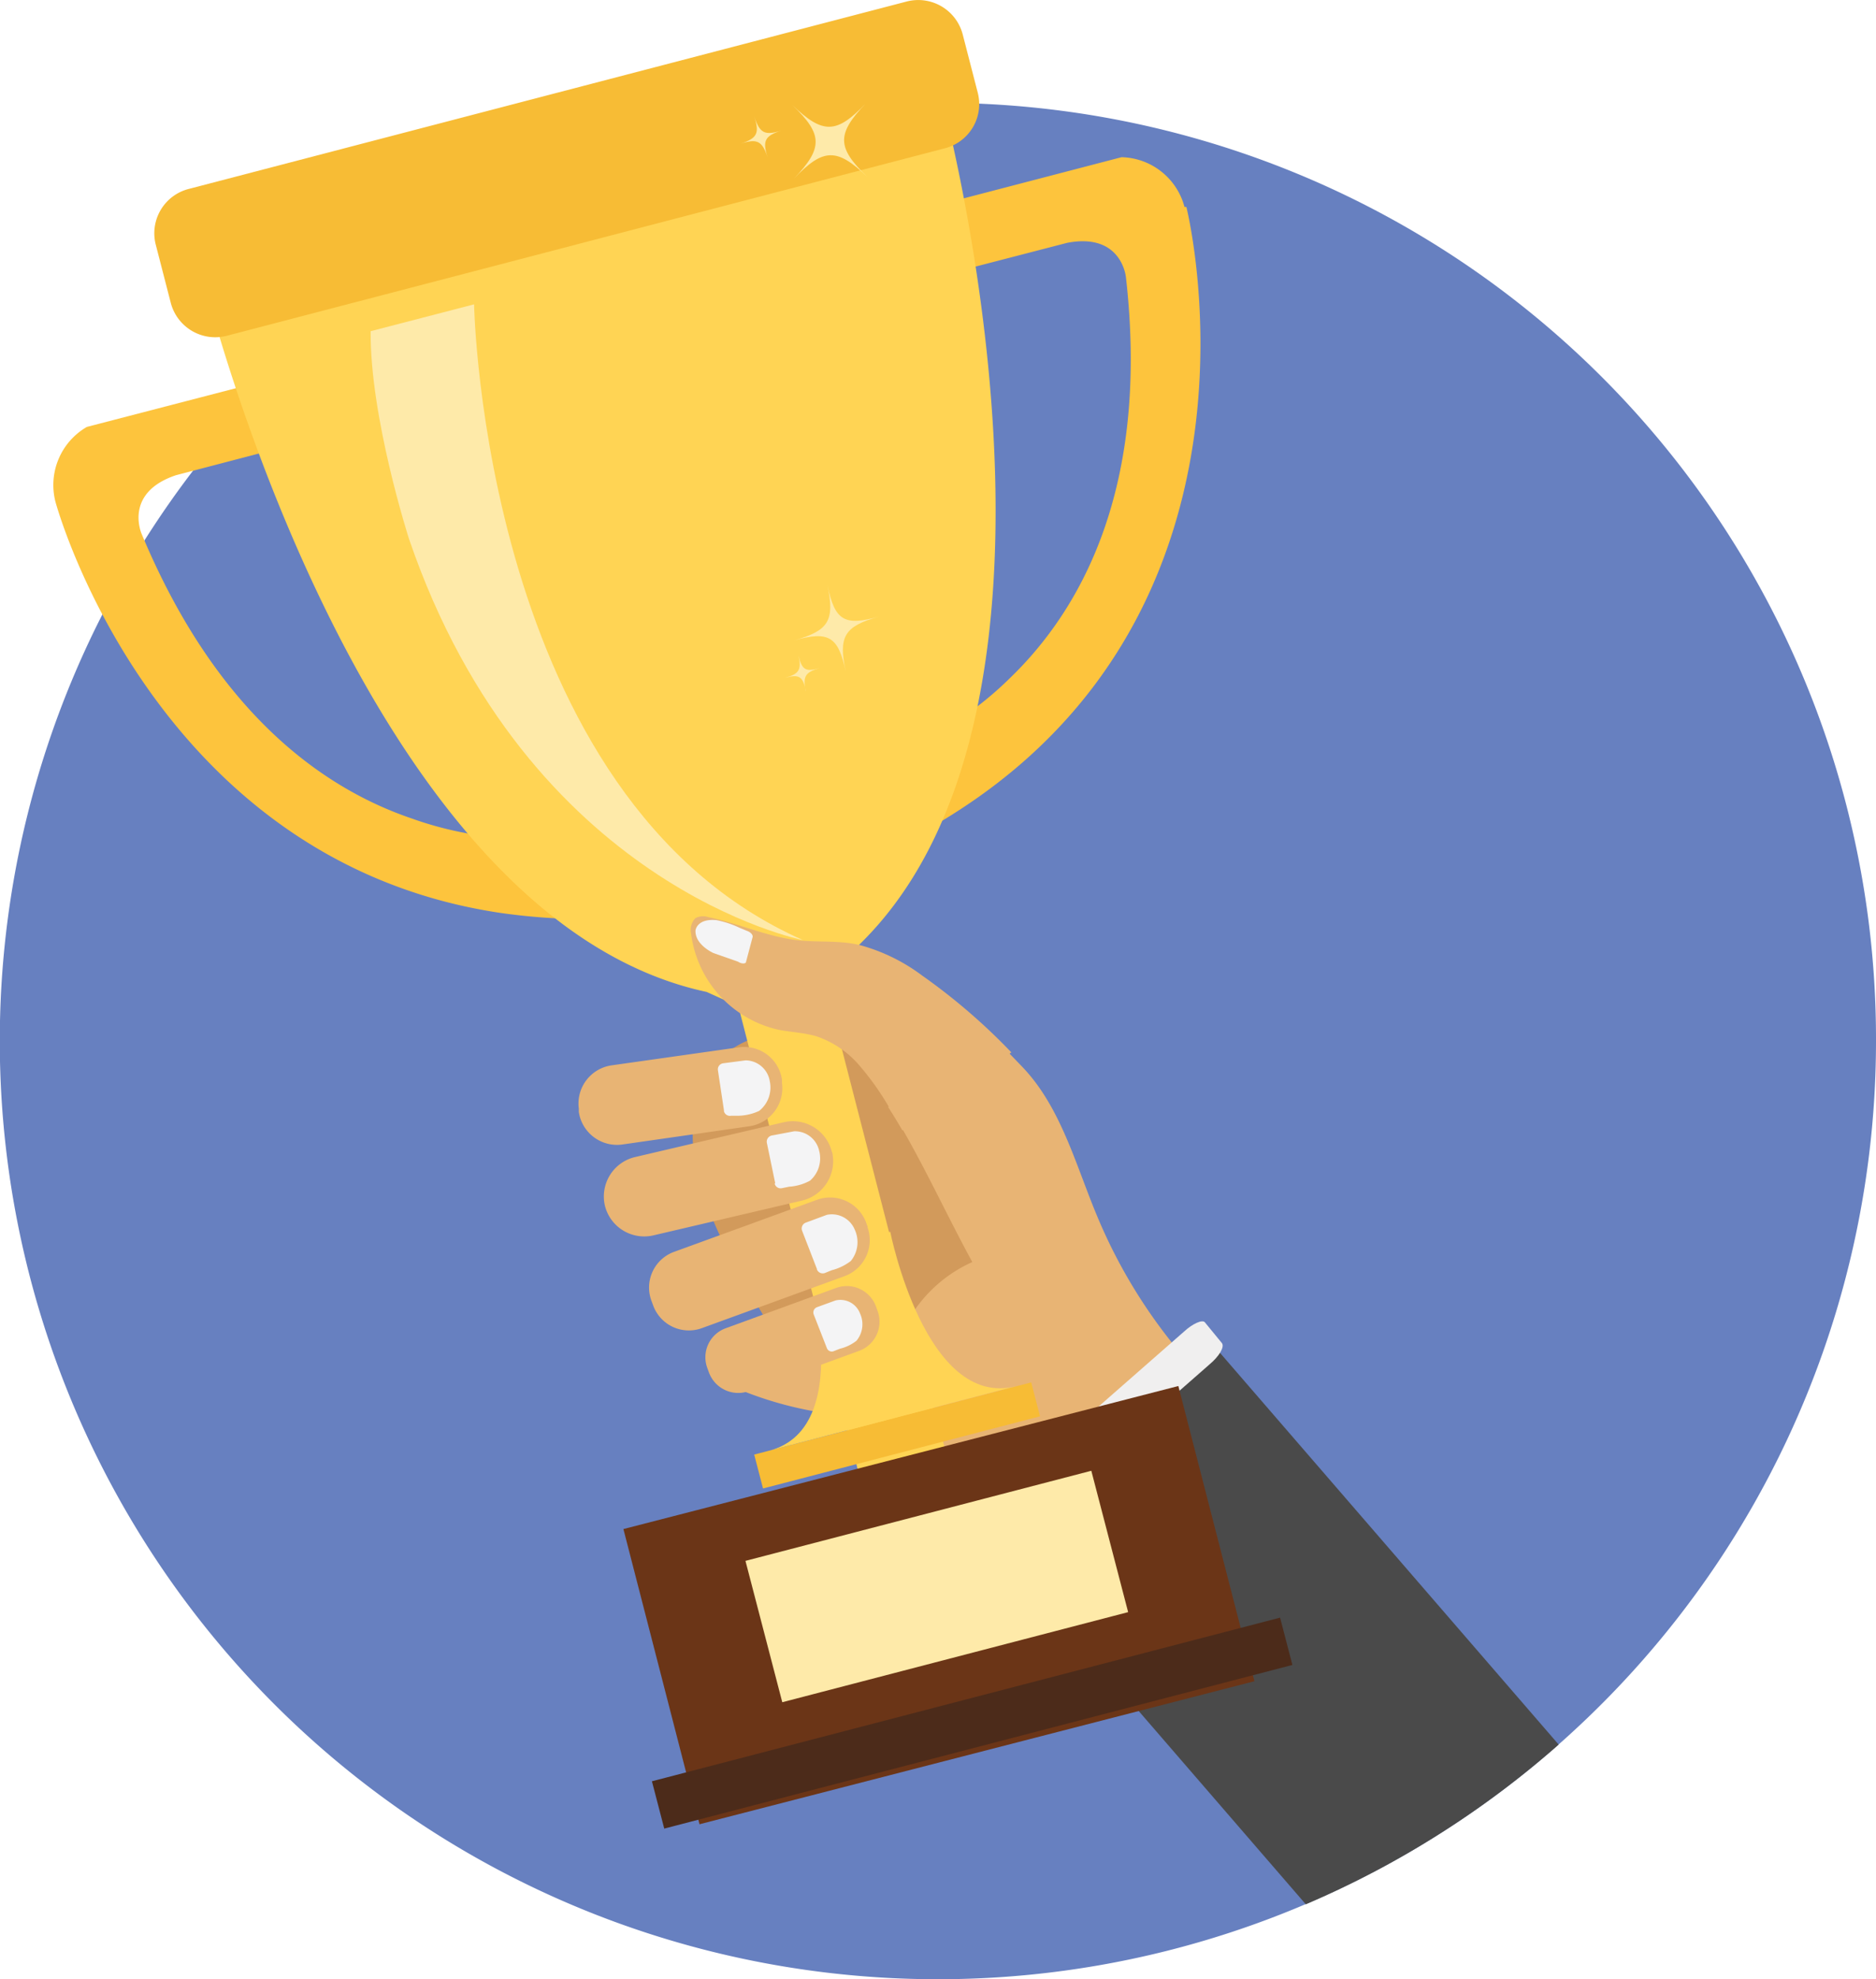 <svg xmlns="http://www.w3.org/2000/svg" xmlns:xlink="http://www.w3.org/1999/xlink" viewBox="0 0 89.39 94.3"><defs><style>.cls-1{fill:none;}.cls-2{fill:#6780c0;}.cls-3{fill:#d29a5b;}.cls-4{fill:#e8b474;}.cls-5{fill:#4a4a4a;}.cls-6{fill:#f0efef;}.cls-7{fill:#fdc43d;}.cls-8{opacity:0.15;}.cls-9{clip-path:url(#clip-path);}.cls-10{fill:#231f20;}.cls-11{clip-path:url(#clip-path-2);}.cls-12{clip-path:url(#clip-path-3);}.cls-13{clip-path:url(#clip-path-4);}.cls-14{fill:#ffd454;}.cls-15{fill:#feeaa9;}.cls-16{fill:#f7bc35;}.cls-17{fill:#6b3517;}.cls-18{fill:#4c2b1a;}.cls-19{fill:#f4f4f5;}</style><clipPath id="clip-path"><rect class="cls-1" x="40.92" y="31.69" width="5.6" height="7.29"/></clipPath><clipPath id="clip-path-2"><rect class="cls-1" x="42.97" y="10.81" width="3.3" height="3.57"/></clipPath><clipPath id="clip-path-3"><rect class="cls-1" x="11.77" y="18.75" width="4.16" height="3.72"/></clipPath><clipPath id="clip-path-4"><rect class="cls-1" x="20.88" y="37.72" width="9.15" height="4.28"/></clipPath></defs><g id="Layer_2" data-name="Layer 2"><g id="Layer_1-2" data-name="Layer 1"><path class="cls-2" d="M89.39,49.6A44.7,44.7,0,1,1,44.7,4.9,44.6,44.6,0,0,1,89.39,49.6"/><path class="cls-3" d="M41.37,49.59a6.88,6.88,0,0,1,2.27,1.83,37.88,37.88,0,0,1,6.23,9.27c-3.45.89-5.87,4.29-9.42,4.74A3.32,3.32,0,0,1,38.12,65,4.54,4.54,0,0,1,37,63.69q-1.26-2-2.32-4.07A16.41,16.41,0,0,1,33.27,56a6.93,6.93,0,0,1,0-3.78,4.06,4.06,0,0,1,2.53-2.71,7,7,0,0,1,.92,0c.29,0,.59-.05.88-.09a17.75,17.75,0,0,1,1.79-.15,5,5,0,0,1,1.95.34"/><path class="cls-4" d="M39.64,67.37a17.41,17.41,0,0,1-4.22-1.09c1.7-.68,3.26-1.09,4.89-1.93,1.15-.59,2.35-.69,3.13-1.72a6.64,6.64,0,0,1,2.89-2.5c-1.12-2.05-2.17-4.33-3.35-6.37l5-3.69.77.8c1.82,1.93,2.51,4.65,3.54,7.1a25.08,25.08,0,0,0,6.28,8.91c1.07,1,1.93,2.28,3,3.22Q57,74.21,52.09,78a73.05,73.05,0,0,0-5.3-6.35,17.27,17.27,0,0,0-3.12-2.8,11.85,11.85,0,0,0-4-1.44"/><path class="cls-5" d="M74.27,83.12a44.78,44.78,0,0,1-5.65,4.24,44.33,44.33,0,0,1-6.4,3.37l-15-17.35,10.65-9.22.17.19Z"/><path class="cls-6" d="M46.48,72.16c-.45.38-.71.81-.59,1l.82,1c.12.14.58-.06,1-.45L57.64,65c.45-.38.71-.81.59-1l-.82-1c-.12-.14-.58.06-1,.45Z"/><path class="cls-7" d="M56.53,9.86s4.54,18-10,28.18a29.4,29.4,0,0,1-4.08,2.39l-.57-4.28a16.27,16.27,0,0,0,6.23-3.83c3.39-3.26,6.68-9.08,5.54-19.11,0,0-.19-2.14-2.8-1.64l-5.75,1.49-.94-3.15,9.28-2.42a3.18,3.18,0,0,1,3,2.37"/><g class="cls-8"><g class="cls-9"><path class="cls-10" d="M40.92,35.13a14.39,14.39,0,0,0,5.6-3.44,26.76,26.76,0,0,1-1.42,5.15A26.53,26.53,0,0,1,41.44,39Z"/></g></g><g class="cls-8"><g class="cls-11"><path class="cls-10" d="M45.77,10.81c.17.88.34,1.87.51,2.93l-2.46.64L43,11.54Z"/></g></g><path class="cls-7" d="M29.81,43.74a29.59,29.59,0,0,1-6-.25C7.23,41,2.64,23.9,2.64,23.9a3.2,3.2,0,0,1,1.5-3.56l9.28-2.41.71,3.21-5.74,1.5c-2.52.84-1.64,2.8-1.64,2.8C10.28,33.9,15.32,37.54,19.63,39a16.5,16.5,0,0,0,8.58.69Z"/><g class="cls-8"><g class="cls-12"><path class="cls-10" d="M15.29,18.75l.65,2.89-3.18.83c-.37-1-.7-1.95-1-2.8Z"/></g></g><g class="cls-8"><g class="cls-13"><path class="cls-10" d="M30,42a26,26,0,0,1-5.37-.23,28.33,28.33,0,0,1-3.78-4,14.75,14.75,0,0,0,7.71.62Z"/></g></g><path class="cls-14" d="M40.33,45.53l-.45.64a3.85,3.85,0,0,1-2.34,1.57l-.59.13a3.92,3.92,0,0,1-2.46-.24l-.82-.37C17.16,43.72,9.74,13.48,9.74,13.48c-.51-2,1.66-3.08,1.66-3.08L41.79,2.48s2.44-.08,3,1.88c0,0,8.27,30-4.41,41.17"/><path class="cls-15" d="M40.3,32c-.36-1.68-.81-1.95-2.46-1.49,1.65-.46,1.94-.94,1.59-2.62.35,1.68.8,1.95,2.45,1.49-1.65.46-1.94.94-1.58,2.62"/><path class="cls-15" d="M38.4,32.92c-.14-.7-.33-.81-1-.62.68-.19.8-.39.65-1.08.15.69.34.81,1,.61-.68.2-.8.39-.66,1.09"/><path class="cls-16" d="M45,7.07,10.8,16a2.19,2.19,0,0,1-2.66-1.56l-.72-2.79A2.18,2.18,0,0,1,9,9L43.21.07a2.19,2.19,0,0,1,2.66,1.56l.72,2.79A2.17,2.17,0,0,1,45,7.07"/><rect class="cls-14" x="38.18" y="41.91" width="4.26" height="34.15" transform="matrix(0.97, -0.25, 0.25, 0.97, -13.56, 12.06)"/><rect class="cls-17" x="31.16" y="68.96" width="27.26" height="14.5" transform="matrix(0.97, -0.25, 0.25, 0.97, -17.76, 13.75)"/><rect class="cls-18" x="30.86" y="80.93" width="30.93" height="2.33" transform="translate(-19.2 14.33) rotate(-14.6)"/><rect class="cls-15" x="36.12" y="72.11" width="17.03" height="6.96" transform="translate(-17.61 13.69) rotate(-14.6)"/><rect class="cls-16" x="35.93" y="67.55" width="13.64" height="1.67" transform="translate(-15.86 12.99) rotate(-14.6)"/><path class="cls-14" d="M38.31,59.76S41,68,36.64,69.12l5.9-1.54-2.18-8.36Z"/><path class="cls-14" d="M42.42,58.69s1.68,8.48,6,7.35l-5.9,1.54-2.18-8.36Z"/><path class="cls-15" d="M41.25,4.93c-1.39,1.46-1.38,2.1.08,3.5-1.46-1.4-2.1-1.38-3.5.08,1.4-1.46,1.38-2.11-.07-3.5,1.45,1.39,2.1,1.38,3.49-.08"/><path class="cls-15" d="M35.94,5.55c.26.8.5.92,1.3.67-.8.25-.92.49-.66,1.29-.26-.8-.5-.92-1.3-.66.8-.26.92-.5.66-1.3"/><path class="cls-15" d="M22.59,14.5S23,38.05,38.26,44.79c0,0-13.11-2.56-18.77-19.11,0,0-1.86-5.77-1.83-9.9Z"/><path class="cls-4" d="M37.26,51.6l0-.16a1.82,1.82,0,0,0-2.06-1.54l-6.07.86a1.84,1.84,0,0,0-1.55,2.06l0,.16a1.84,1.84,0,0,0,2.07,1.55l6.06-.87a1.83,1.83,0,0,0,1.55-2.06"/><path class="cls-4" d="M39.64,54.89h0a1.92,1.92,0,0,0-2.3-1.42l-7.09,1.66a1.93,1.93,0,0,0-1.43,2.3h0a1.93,1.93,0,0,0,2.31,1.43l7.09-1.66a1.93,1.93,0,0,0,1.43-2.31"/><path class="cls-4" d="M41.34,58.44l-.07-.19a1.83,1.83,0,0,0-2.33-1.09l-6.81,2.48A1.81,1.81,0,0,0,31.05,62l.07.19a1.81,1.81,0,0,0,2.32,1.09l6.81-2.48a1.83,1.83,0,0,0,1.09-2.32"/><path class="cls-4" d="M41.82,62.47l-.08-.22a1.48,1.48,0,0,0-1.89-.89l-5.26,1.92a1.47,1.47,0,0,0-.89,1.89l.08.22a1.49,1.49,0,0,0,1.9.89l5.26-1.92a1.48,1.48,0,0,0,.88-1.89"/><path class="cls-19" d="M34.5,52.93,34.21,51a.29.29,0,0,1,.25-.34l1.07-.14a1.18,1.18,0,0,1,1.15,1,1.42,1.42,0,0,1-.51,1.41,2.5,2.5,0,0,1-1,.23l-.34,0a.29.29,0,0,1-.34-.25"/><path class="cls-19" d="M36.94,56.38l-.4-1.93a.3.3,0,0,1,.24-.35l1.06-.2a1.18,1.18,0,0,1,1.19.92,1.41,1.41,0,0,1-.43,1.43,2.39,2.39,0,0,1-1,.29l-.34.07a.29.29,0,0,1-.35-.23"/><path class="cls-19" d="M38.93,60.47l-.71-1.83a.3.3,0,0,1,.18-.39l1-.37a1.18,1.18,0,0,1,1.33.71,1.42,1.42,0,0,1-.19,1.49,2.52,2.52,0,0,1-.91.44l-.32.13a.3.3,0,0,1-.39-.18"/><path class="cls-19" d="M39.4,64.23l-.63-1.61a.27.27,0,0,1,.16-.34l.88-.32a1,1,0,0,1,1.17.62,1.23,1.23,0,0,1-.17,1.3,2.07,2.07,0,0,1-.79.38l-.28.11a.25.25,0,0,1-.34-.14"/><path class="cls-4" d="M42.35,52.73a13.29,13.29,0,0,0-1.43-2,4.66,4.66,0,0,0-2-1.35c-.59-.18-1.23-.2-1.83-.32a5.38,5.38,0,0,1-4.16-4.58.81.81,0,0,1,.2-.73.77.77,0,0,1,.63-.05c1.41.29,2.75.91,4.18,1.09,1,.12,2,0,3,.23a8.76,8.76,0,0,1,3,1.46,28.93,28.93,0,0,1,4.25,3.66L43,53.86c-.22-.38-.45-.76-.69-1.13"/><path class="cls-19" d="M35.86,44.65l-.31,1.17c0,.1-.2.12-.38,0L34,45.41s-.89-.39-.86-1.08c0,0,.06-.58,1-.49a4.59,4.59,0,0,1,1.09.36l.36.15c.18.06.3.2.27.3"/></g></g></svg>